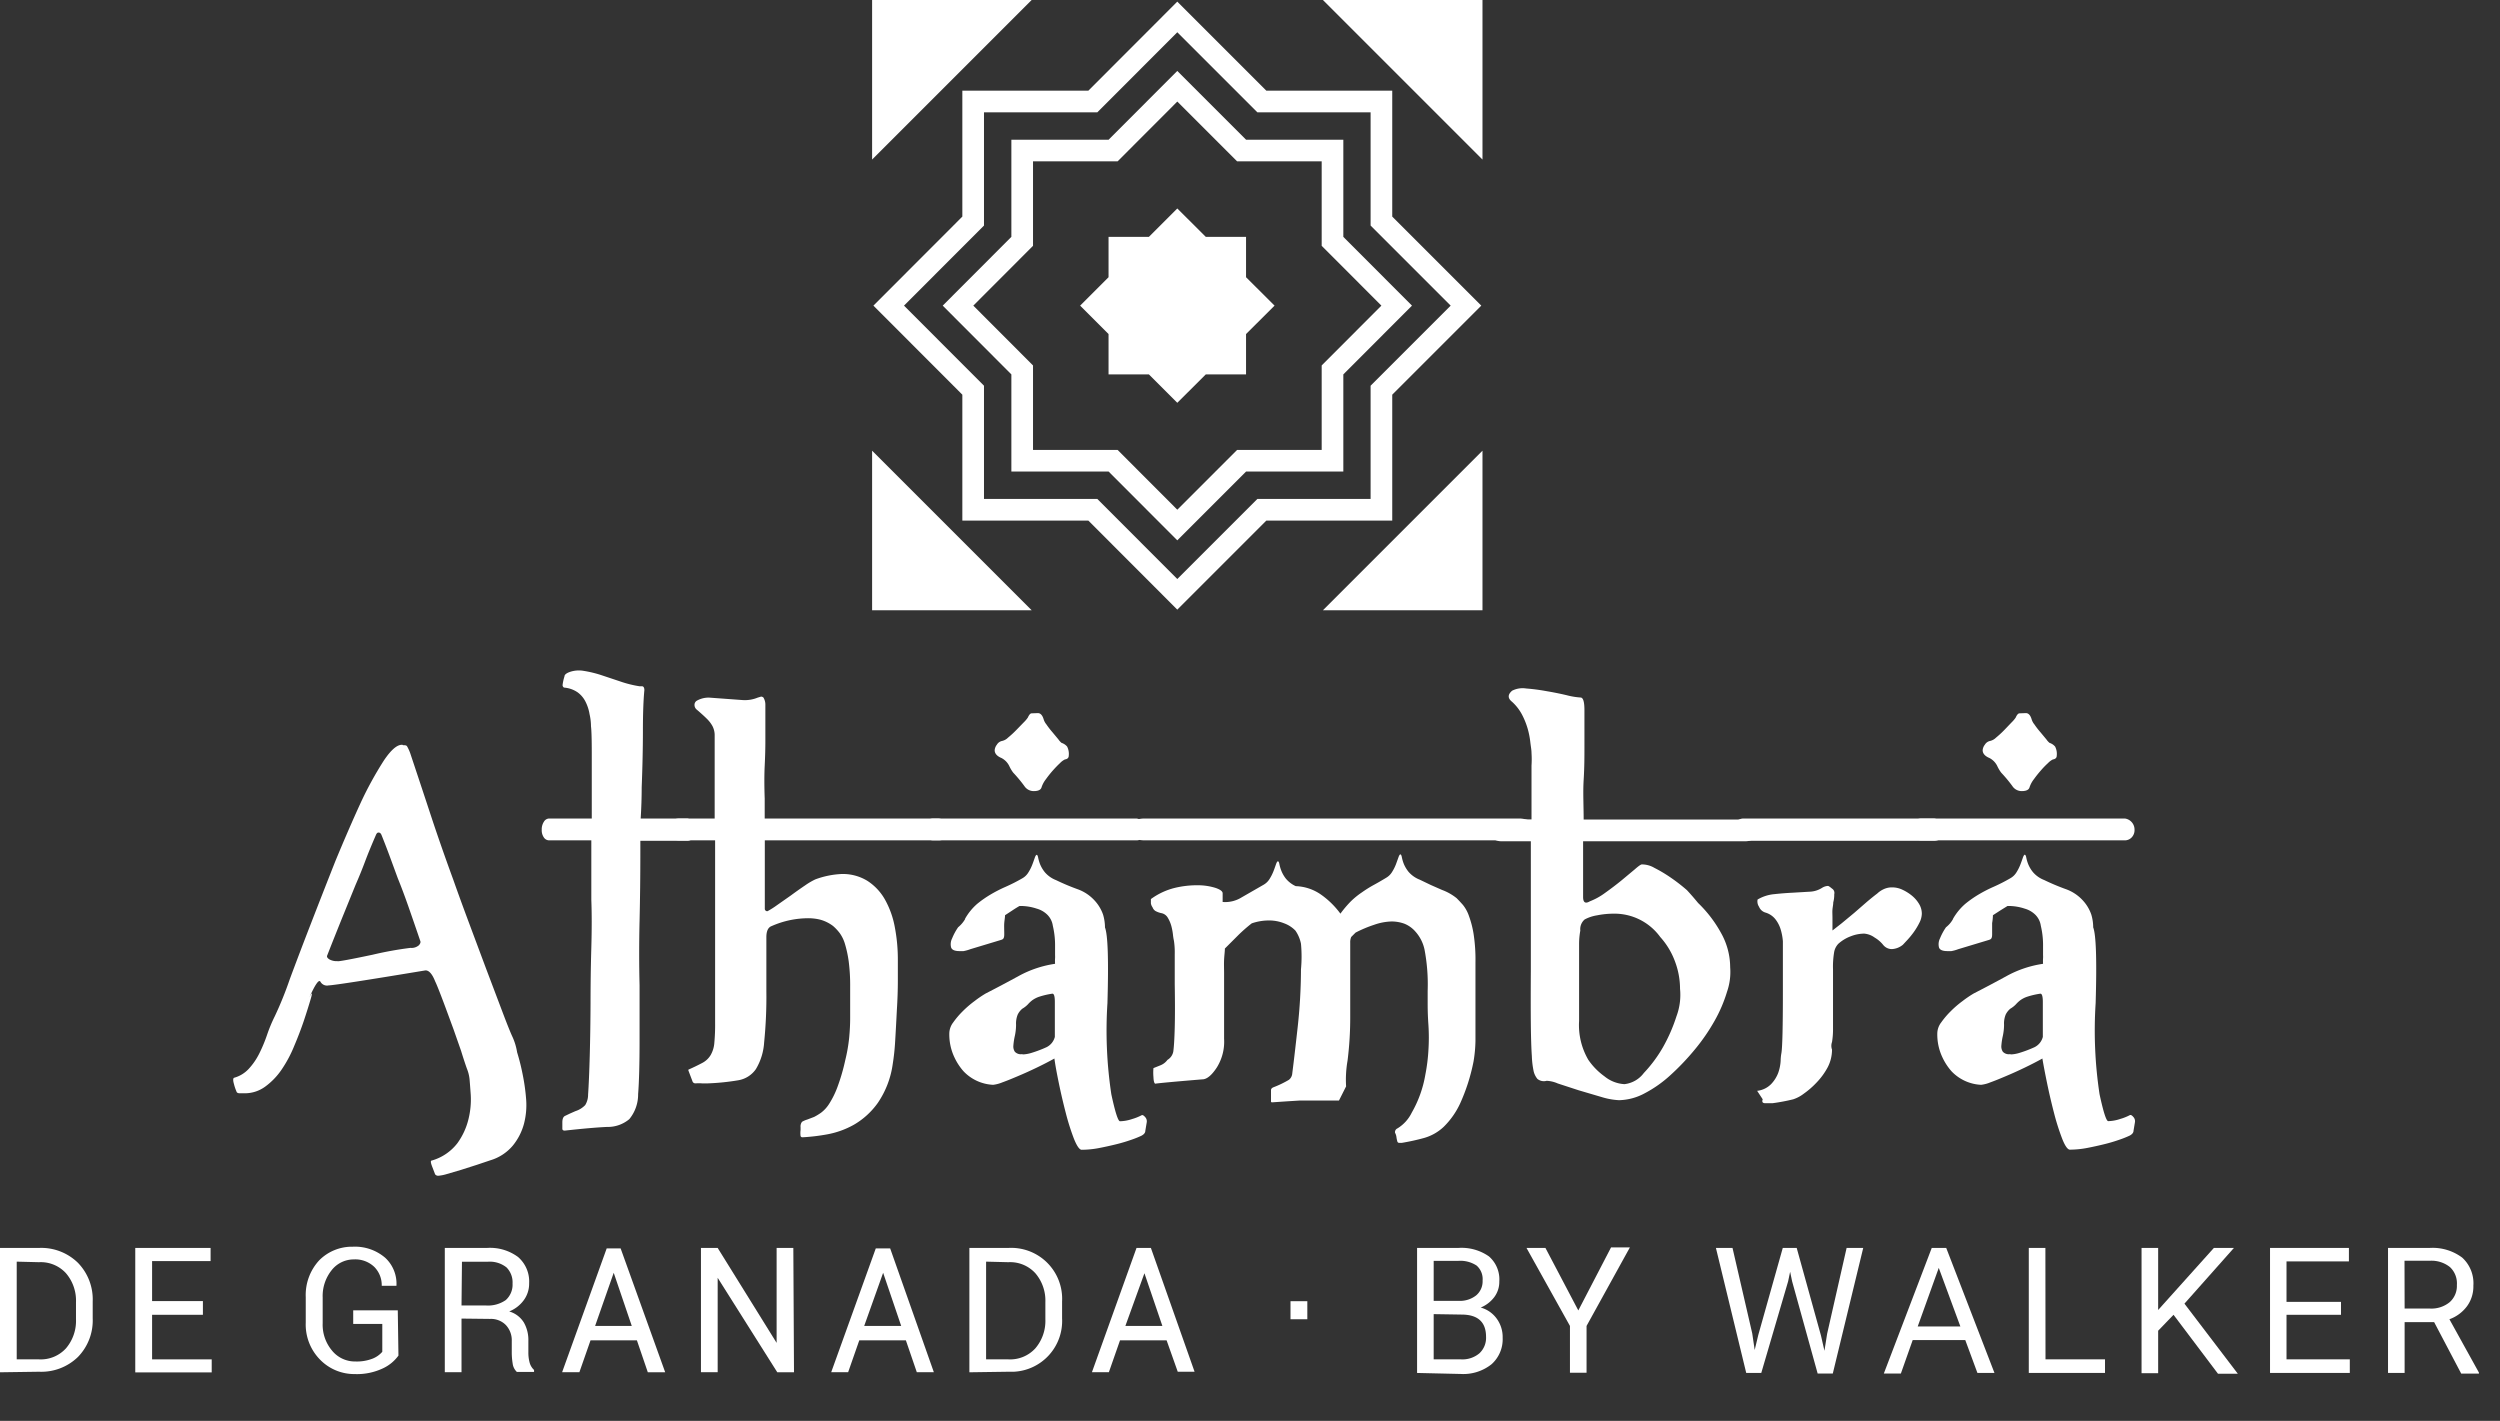 <svg xmlns="http://www.w3.org/2000/svg" viewBox="0 0 224.37 127.52"><rect x="0" y="0" width="224.37" height="127.52" fill="#333333" stroke="none"/><title>logo-footer</title><path d="M0,123.16V112H3.5A4.7,4.7,0,0,1,7,113.34a4.71,4.71,0,0,1,1.32,3.46v1.52A4.7,4.7,0,0,1,7,121.78a4.71,4.71,0,0,1-3.5,1.33Zm1.5-9.93V122h2a3.06,3.06,0,0,0,2.43-1,3.8,3.8,0,0,0,.89-2.6v-1.53a3.78,3.78,0,0,0-.89-2.59,3.06,3.06,0,0,0-2.43-1Z" style="fill:#fff"/><path d="M18.21,118H13.65v4H19v1.17H12.14V112H18.9v1.18H13.65v3.59h4.56Z" style="fill:#fff"/><path d="M35.76,121.66a3.57,3.57,0,0,1-1.38,1.14,5.44,5.44,0,0,1-2.54.52A4.29,4.29,0,0,1,28.7,122a4.49,4.49,0,0,1-1.26-3.3v-2.29a4.58,4.58,0,0,1,1.21-3.3,4.13,4.13,0,0,1,3-1.22,4.17,4.17,0,0,1,2.93,1,3.17,3.17,0,0,1,1,2.51H34.26a2.33,2.33,0,0,0-.66-1.69,2.48,2.48,0,0,0-1.86-.68,2.52,2.52,0,0,0-2,1,3.7,3.7,0,0,0-.78,2.42v2.3a3.6,3.6,0,0,0,.82,2.44,2.65,2.65,0,0,0,2.11,1,3.91,3.91,0,0,0,1.56-.26,2.24,2.24,0,0,0,.86-.61v-2.5H31.7V117.6h4Z" style="fill:#fff"/><path d="M41.42,118.34v4.81h-1.5V112H43.7a4.22,4.22,0,0,1,2.79.81,2.9,2.9,0,0,1,1,2.35A2.51,2.51,0,0,1,47,116.7a3,3,0,0,1-1.3,1,2.28,2.28,0,0,1,1.32,1,3.17,3.17,0,0,1,.4,1.65v1a3.48,3.48,0,0,0,.11.93,1.4,1.4,0,0,0,.4.67v.18H46.39a1.24,1.24,0,0,1-.38-.76,6.23,6.23,0,0,1-.08-1v-1a2,2,0,0,0-.53-1.45,1.87,1.87,0,0,0-1.41-.55Zm0-1.18h2.14a2.79,2.79,0,0,0,1.83-.48A1.85,1.85,0,0,0,46,115.2a1.9,1.9,0,0,0-.54-1.45,2.4,2.4,0,0,0-1.7-.51h-2.3Z" style="fill:#fff"/><path d="M57.16,120.29H53l-1,2.86H50.45l4-11.11H55.7l4,11.12H58.14ZM53.41,119H56.7l-1.62-4.77h0Z" style="fill:#fff"/><path d="M71.26,123.16h-1.5l-5.35-8.48h0v8.47h-1.5V112h1.5l5.29,8.52h0V112h1.5Z" style="fill:#fff"/><path d="M81.3,120.29H77.12l-1,2.86H74.6l4-11.11h1.29l3.92,11.11H82.28ZM77.56,119h3.32l-1.62-4.77h0Z" style="fill:#fff"/><path d="M87,123.16V112h3.5a4.57,4.57,0,0,1,4.82,4.8v1.52A4.56,4.56,0,0,1,91,123.11h-.5Zm1.5-9.93V122h2a3.06,3.06,0,0,0,2.43-1,3.8,3.8,0,0,0,.89-2.6v-1.53a3.78,3.78,0,0,0-.89-2.59,3.06,3.06,0,0,0-2.43-1Z" style="fill:#fff"/><path d="M104.7,120.29h-4.18l-1,2.86H98L102,112h1.29l3.92,11.11H105.7ZM101,119h3.32l-1.61-4.73h0Z" style="fill:#fff"/><path d="M117.33,118.4h-1.51v-1.62h1.51Z" style="fill:#fff"/><path d="M36.16,66.88c.2,0,.33,0,.39.13a3.88,3.88,0,0,1,.26.57q1,3,1.87,5.64t2,5.73q.52,1.48,1.33,3.66l1.61,4.31,1.46,3.86q.65,1.72.92,2.29a5.37,5.37,0,0,1,.41,1.37,19.45,19.45,0,0,1,.5,2,17.85,17.85,0,0,1,.31,2.22,6.68,6.68,0,0,1-.2,2.22,5.24,5.24,0,0,1-1,1.94,4.19,4.19,0,0,1-2,1.31l-1.22.41-1.44.46-1.26.37a3.79,3.79,0,0,1-.74.15.34.34,0,0,1-.31-.13l-.26-.68q-.18-.46-.09-.54a4.45,4.45,0,0,0,2.35-1.57,6.16,6.16,0,0,0,1-2.18,7.41,7.41,0,0,0,.2-2.14q-.07-1-.11-1.44a3.46,3.46,0,0,0-.24-.94q-.24-.68-.52-1.59l-.68-1.94-.7-1.9q-.33-.89-.59-1.55t-.35-.83q-.39-1-.87-1-7.89,1.31-8.71,1.35a.67.67,0,0,1-.72-.33q-.2-.37-1,1.42.39-.78.13.11t-.63,2q-.37,1.09-.85,2.22A11.29,11.29,0,0,1,25.27,96a6.18,6.18,0,0,1-1.48,1.53,3.09,3.09,0,0,1-1.83.59h-.44c-.17,0-.28-.06-.3-.17A4,4,0,0,1,21,97.3q-.14-.48,0-.57a2.8,2.8,0,0,0,1.33-.81,5.89,5.89,0,0,0,.94-1.37,13.46,13.46,0,0,0,.7-1.68,13.52,13.52,0,0,1,.7-1.68A32.1,32.1,0,0,0,26,87.9q.85-2.29,1.9-5t2.2-5.62q1.2-2.9,2.27-5.23a32,32,0,0,1,2.09-3.81q1-1.48,1.68-1.39ZM30.32,86.27q.35,0,3.14-.59a31.72,31.72,0,0,1,3.38-.61,1,1,0,0,0,.76-.24c.12-.14.16-.26.13-.35q-.61-1.79-1.09-3.16t-.94-2.5l-.76-2.07q-.35-.94-.7-1.81c-.06-.15-.15-.22-.26-.22s-.16.06-.22.17q-.61,1.4-1,2.44t-.85,2.09l-1.15,2.83q-.74,1.83-1.39,3.49c-.06.12,0,.23.17.35a1.33,1.33,0,0,0,.74.17Z" style="fill:#fff"/><path d="M48.62,74.46a1.24,1.24,0,0,1,.2-.72.56.56,0,0,1,.46-.28h3.83V67.55q0-1.81-.07-2.37a4.9,4.9,0,0,0-.13-1.09A3.81,3.81,0,0,0,52.56,63a2.32,2.32,0,0,0-.7-.85,2.47,2.47,0,0,0-1.24-.44.26.26,0,0,1-.13-.22,3.93,3.93,0,0,1,.17-.78q0-.22.44-.39a2.5,2.5,0,0,1,1.29-.11,10.13,10.13,0,0,1,1.54.37l1.71.57a9.91,9.91,0,0,0,1.75.44h.22c.14,0,.22.12.22.35q-.13,1.36-.13,3.65t-.11,5.08q0,1.35-.09,2.79h4.2a.63.63,0,0,1,.44.33,1.26,1.26,0,0,1,.17.67q0,1-.61,1H57.47v1.09q0,3.1-.07,6.1t0,5.77q0,2.77,0,4.86,0,3.31-.13,4.92a3.48,3.48,0,0,1-.79,2.24,3,3,0,0,1-2,.7q-1.35.06-3.79.33c-.15,0-.22-.06-.22-.17v-.57q0-.44.22-.57l.46-.22.5-.22a2.1,2.1,0,0,0,.87-.54,1.77,1.77,0,0,0,.26-.94q.09-1.31.15-3.53T53,90q0-2.48.07-4.95t0-4.29V75.42H49.27a.57.57,0,0,1-.46-.26A1.13,1.13,0,0,1,48.62,74.46Z" style="fill:#fff"/><path d="M61.78,96.07V96h0c.52-.23.94-.44,1.26-.61a1.91,1.91,0,0,0,.74-.7,2.59,2.59,0,0,0,.33-1.09,17.69,17.69,0,0,0,.07-1.79V75.42H61a1.44,1.44,0,0,1-.85-.26.81.81,0,0,1-.37-.7.87.87,0,0,1,.37-.72,1.36,1.36,0,0,1,.85-.28h3.14V67.14q0-.78,0-1.22a1.8,1.8,0,0,0-.2-.76,2.81,2.81,0,0,0-.5-.65q-.33-.33-.94-.85a.54.54,0,0,1-.17-.39.43.43,0,0,1,.22-.39,2.14,2.14,0,0,1,1.11-.27l3,.22A3,3,0,0,0,68,62.61l.3-.09a.3.3,0,0,1,.22.09,1.22,1.22,0,0,1,.17.61v3.29q0,1-.06,2.22t0,2.94v1.79h15.6a1.45,1.45,0,0,1,.78.33.84.84,0,0,1,.35.67.83.83,0,0,1-.35.7,1.28,1.28,0,0,1-.78.26H68.64v6.12a.22.22,0,0,0,.24.24h0a7.84,7.84,0,0,0,.85-.54L71,80.35q.65-.48,1.26-.89a6.29,6.29,0,0,1,.92-.54,7.82,7.82,0,0,1,2.35-.48,4.22,4.22,0,0,1,2.31.61,4.79,4.79,0,0,1,1.57,1.66,8,8,0,0,1,.89,2.46,15.46,15.46,0,0,1,.28,3q0,.57,0,1.83t-.09,2.68q-.07,1.42-.15,2.75a20.13,20.13,0,0,1-.22,2.07A8.16,8.16,0,0,1,78.77,99a6.84,6.84,0,0,1-2.13,1.94,7.71,7.71,0,0,1-2.42.87,17.54,17.54,0,0,1-2.2.26.17.17,0,0,1-.17-.11,2,2,0,0,1,0-.54v-.26a.68.68,0,0,1,.13-.48,2,2,0,0,1,.46-.2l.63-.24a5.37,5.37,0,0,0,.61-.37,3,3,0,0,0,.72-.78,7.78,7.78,0,0,0,.74-1.48,17.66,17.66,0,0,0,.72-2.46,14.45,14.45,0,0,0,.35-2q.09-.94.09-1.76V88.6a16.86,16.86,0,0,0-.13-2.31,10.24,10.24,0,0,0-.33-1.55,3.24,3.24,0,0,0-.48-1,4.15,4.15,0,0,0-.59-.63,3.38,3.38,0,0,0-1.15-.57,4.41,4.41,0,0,0-1-.13,8.17,8.17,0,0,0-3.36.7q-.48.17-.48,1v4.84a41,41,0,0,1-.2,4.6,5.28,5.28,0,0,1-.74,2.4,2.4,2.4,0,0,1-1.57,1,20.84,20.84,0,0,1-2.72.28H63a4,4,0,0,0-.57,0,.29.29,0,0,1-.26-.13Z" style="fill:#fff"/><path d="M82.82,74.46a1,1,0,0,1,.28-.72.92.92,0,0,1,.68-.28H102a1,1,0,0,1,.87,1,.94.94,0,0,1-.26.7.84.84,0,0,1-.61.26H83.78a1,1,0,0,1-.68-.26A.9.9,0,0,1,82.82,74.46Zm3.79,8a5.1,5.1,0,0,1,1.09-1.34,9.7,9.7,0,0,1,1.22-.85,12.55,12.55,0,0,1,1.33-.68,15.27,15.27,0,0,0,1.53-.78,1.5,1.5,0,0,0,.52-.52,3.83,3.83,0,0,0,.35-.7c.09-.23.16-.44.22-.61s.12-.26.17-.26.1.08.13.24a3.62,3.62,0,0,0,.17.59,2.87,2.87,0,0,0,.44.74,2.54,2.54,0,0,0,1,.7,20,20,0,0,0,1.92.81,3.79,3.79,0,0,1,1.52,1A3.6,3.6,0,0,1,99,82.09a4.08,4.08,0,0,1,.17,1.15q.39,1,.22,6.8a38.34,38.34,0,0,0,.35,8.17q.52,2.42.78,2.42a3.61,3.61,0,0,0,1.09-.2,4.5,4.5,0,0,0,.83-.33c.09-.06.2,0,.33.15a.55.55,0,0,1,.15.46l-.13.78c0,.17-.12.32-.35.44a8.61,8.61,0,0,1-.87.35,14.23,14.23,0,0,1-1.37.41q-.76.19-1.59.35a8.47,8.47,0,0,1-1.53.15q-.3,0-.7-1a20.8,20.8,0,0,1-.74-2.35q-.35-1.35-.63-2.72T94.63,95q-.7.39-1.57.81t-1.68.76c-.54.23-1,.42-1.42.57a3.11,3.11,0,0,1-.83.22,3.91,3.91,0,0,1-2.66-1.22,5.19,5.19,0,0,1-.81-1.24,4.8,4.8,0,0,1-.46-2.2,1.67,1.67,0,0,1,.35-.94,7.43,7.43,0,0,1,.85-1,9.13,9.13,0,0,1,1.07-.92,9.68,9.68,0,0,1,1-.68q1.52-.78,3-1.59a9.69,9.69,0,0,1,3.22-1.07,4,4,0,0,1,0-.5,2,2,0,0,0,0-.28v-.78a7.58,7.58,0,0,0-.2-1.85,1.74,1.74,0,0,0-.5-1,2.21,2.21,0,0,0-.94-.54,4.63,4.63,0,0,0-1.55-.24q-.3.17-.63.39l-.67.44c0,.2-.05.44-.07.7s0,.6,0,1-.1.46-.3.52l-2.75.83a3.4,3.4,0,0,1-.61.17h-.35q-.65,0-.76-.33a1.16,1.16,0,0,1,.09-.81,5.12,5.12,0,0,1,.54-1,2.71,2.71,0,0,0,.63-.74ZM93.15,64c.23,0,.41.19.52.57a1.3,1.3,0,0,0,.24.44,7.4,7.4,0,0,0,.54.7l.54.65a1.57,1.57,0,0,0,.28.31,1.11,1.11,0,0,1,.5.33,1.44,1.44,0,0,1,.15.81q0,.3-.35.35a1.61,1.61,0,0,0-.44.33q-.3.28-.63.65a9.92,9.92,0,0,0-.63.79,2.39,2.39,0,0,0-.39.72q-.09.35-.7.35a1,1,0,0,1-.85-.46,12.55,12.55,0,0,0-1-1.2,3.4,3.4,0,0,1-.35-.59,1.6,1.6,0,0,0-.7-.72c-.41-.17-.61-.41-.61-.7a.92.92,0,0,1,.2-.5.7.7,0,0,1,.46-.33,1.09,1.09,0,0,0,.54-.3,8.57,8.57,0,0,0,.74-.68l.68-.7a2.88,2.88,0,0,0,.35-.41c.12-.26.23-.39.35-.39ZM91.84,94.63a3.06,3.06,0,0,0,.78-.15,10.77,10.77,0,0,0,1.31-.5,1.42,1.42,0,0,0,.74-.92V89.92c0-.49-.07-.74-.22-.74a7,7,0,0,0-1.2.28,2.28,2.28,0,0,0-.63.33,2.87,2.87,0,0,0-.37.35,2.25,2.25,0,0,1-.5.39,1.63,1.63,0,0,0-.41.52,2.13,2.13,0,0,0-.15.92,4.83,4.83,0,0,1-.11,1,5.76,5.76,0,0,0-.13.85.86.86,0,0,0,.13.57.73.73,0,0,0,.63.22Z" style="fill:#fff"/><path d="M101,74.46a.83.83,0,0,1,.54-.72,2.65,2.65,0,0,1,1.24-.28h33.64a2.52,2.52,0,0,1,1.13.33.8.8,0,0,1,.48.67.78.78,0,0,1-.48.7,2.34,2.34,0,0,1-1.13.26H102.78a2.84,2.84,0,0,1-1.24-.26A.79.79,0,0,1,101,74.46Zm19.17,24.31h-3.51l-1.13.07-1.33.09c-.09,0-.13,0-.13-.09v-1c0-.11.07-.2.22-.26a9,9,0,0,0,1.39-.67.81.81,0,0,0,.3-.59q.17-1.31.48-4.1a48.27,48.27,0,0,0,.3-5.23,12.17,12.17,0,0,0,0-2.29,3.12,3.12,0,0,0-.5-1.18,2.68,2.68,0,0,0-1-.65,3.64,3.64,0,0,0-1.44-.26,4.7,4.7,0,0,0-1.48.26A13.78,13.78,0,0,0,111.06,84l-1.13,1.13c0,.26-.05.59-.07,1s0,.81,0,1.24v5.86a4.37,4.37,0,0,1-.65,2.57q-.7,1.07-1.31,1.07-3.62.3-4.23.39-.13-.09-.15-.59a4.51,4.51,0,0,1,0-.81l.65-.26a1.45,1.45,0,0,0,.61-.48,1.1,1.1,0,0,0,.52-.74q.09-.65.13-2.16t0-3.9V85.64a7,7,0,0,0-.07-1.2,4.59,4.59,0,0,1-.09-.57,5.17,5.17,0,0,0-.15-.78,2.91,2.91,0,0,0-.31-.72.86.86,0,0,0-.54-.41,1.92,1.92,0,0,1-.57-.2.65.65,0,0,1-.26-.33.8.8,0,0,1-.15-.37v-.37a6.13,6.13,0,0,1,2.13-1,8.5,8.5,0,0,1,2.09-.24,5.34,5.34,0,0,1,1.59.24q.63.22.63.48v.78a2.78,2.78,0,0,0,1.7-.41l2-1.15a1.51,1.51,0,0,0,.52-.52,4,4,0,0,0,.35-.7c.09-.23.16-.44.22-.61s.12-.26.17-.26.1.08.13.24a3.5,3.5,0,0,0,.17.59,2.86,2.86,0,0,0,.41.72,2.51,2.51,0,0,0,.89.68,4.19,4.19,0,0,1,2.27.76A7.52,7.52,0,0,1,120.3,82a9.69,9.69,0,0,1,.94-1.11,7,7,0,0,1,1-.81,10.92,10.92,0,0,1,1-.63q.52-.28,1.18-.68a1.5,1.5,0,0,0,.52-.52,3.87,3.87,0,0,0,.35-.7l.22-.61c.06-.17.12-.26.17-.26s.1.08.13.24a3.56,3.56,0,0,0,.17.59,2.87,2.87,0,0,0,.44.74,2.55,2.55,0,0,0,1,.7l1,.48,1,.44a4.68,4.68,0,0,1,1.31.74q.26.26.57.61a3.3,3.3,0,0,1,.54,1,8.62,8.62,0,0,1,.41,1.59,15.07,15.07,0,0,1,.17,2.55v7.06a12.25,12.25,0,0,1-.17,1.83,17,17,0,0,1-1.2,3.77,7.14,7.14,0,0,1-1.48,2.11,4.26,4.26,0,0,1-1.76,1,19.68,19.68,0,0,1-2,.44h-.22a.18.18,0,0,1-.17-.09,2.68,2.68,0,0,1-.09-.41,1.07,1.07,0,0,0-.13-.41.37.37,0,0,1,.22-.39,3.39,3.39,0,0,0,1.28-1.41,10.3,10.3,0,0,0,1.22-3.4,16,16,0,0,0,.28-2.24,17.29,17.29,0,0,0,0-2.2q-.07-1-.07-1.87V88.93a16.67,16.67,0,0,0-.28-3.7,3.5,3.5,0,0,0-.81-1.61,2.59,2.59,0,0,0-1-.72,3.38,3.38,0,0,0-1.15-.2,5.1,5.1,0,0,0-1.57.3,11,11,0,0,0-1.66.7l-.39.39a1.2,1.2,0,0,0-.09.52v6.64a31,31,0,0,1-.24,3.94,9.91,9.91,0,0,0-.13,2.31Z" style="fill:#fff"/><path d="M133.7,74.57a.93.93,0,0,1,.33-.75,1.2,1.2,0,0,1,.81-.28h2.61V68.71a8.47,8.47,0,0,0,0-1.13c0-.29-.07-.63-.11-1a7.33,7.33,0,0,0-.24-1.2,6.75,6.75,0,0,0-.5-1.24,4.21,4.21,0,0,0-.89-1.15q-.61-.48,0-1a2.07,2.07,0,0,1,1.26-.2,17.74,17.74,0,0,1,1.83.24q1,.17,1.83.37a6.57,6.57,0,0,0,1.22.2q.35,0,.35,1.13V67c0,.87,0,1.87-.07,3s0,2.3,0,3.55h14.55a1.31,1.31,0,0,1,.72.32.88.88,0,0,1,.33.7.82.82,0,0,1-.33.68,1.14,1.14,0,0,1-.72.25h-14.6v5c0,.5.2.63.61.39a5.83,5.83,0,0,0,1.37-.76q.76-.54,1.46-1.11l1.2-1c.33-.29.54-.44.63-.44a2.2,2.2,0,0,1,1.13.31,12.57,12.57,0,0,1,1.46.87,15.69,15.69,0,0,1,1.46,1.13q.51.55,1,1.15a11.2,11.2,0,0,1,2.07,2.71,6.33,6.33,0,0,1,.81,3.06h0A5.42,5.42,0,0,1,155,89a12.74,12.74,0,0,1-1.11,2.6,17.39,17.39,0,0,1-1.79,2.6,21.92,21.92,0,0,1-2.18,2.29,10.86,10.86,0,0,1-2.33,1.64,5.05,5.05,0,0,1-2.29.61,6.35,6.35,0,0,1-1.55-.28l-2.07-.61-1.87-.61a2.81,2.81,0,0,0-1-.24.92.92,0,0,1-.83-.17,1.72,1.72,0,0,1-.33-.65,7.86,7.86,0,0,1-.17-1.4q-.07-1-.09-2.82t0-4.91V75.5h-2.61a1.27,1.27,0,0,1-.81-.25A.82.82,0,0,1,133.7,74.57Zm17.08,14.18a7,7,0,0,0-.46-2.48A6.74,6.74,0,0,0,149,84.09,5.07,5.07,0,0,0,144.83,82a7.65,7.65,0,0,0-1.5.15,3.53,3.53,0,0,0-1.11.37,1.15,1.15,0,0,0-.39,1,6.7,6.7,0,0,0-.11,1.18v6.93a6.18,6.18,0,0,0,.83,3.49A6,6,0,0,0,144,96.6a3.1,3.1,0,0,0,1.79.7,2.52,2.52,0,0,0,1.74-1A12.12,12.12,0,0,0,149.24,94a14.77,14.77,0,0,0,1.22-2.79,5.5,5.5,0,0,0,.33-2.35Z" style="fill:#fff"/><path d="M155.55,74.46a1,1,0,0,1,.28-.72.88.88,0,0,1,.63-.28h17.12a.9.9,0,0,1,.59.33,1,1,0,0,1,.24.67q0,1-.83,1H156.46a.91.91,0,0,1-.63-.26A.9.9,0,0,1,155.55,74.46ZM157.7,97.9a2.08,2.08,0,0,0,1.26-.61,3,3,0,0,0,.63-1,3.85,3.85,0,0,0,.22-1.09,4.13,4.13,0,0,1,.07-.7q.13-.79.13-5.53V84.48a5,5,0,0,0-.2-1.07,2.79,2.79,0,0,0-.48-.92,1.77,1.77,0,0,0-.89-.59.89.89,0,0,1-.57-.52.86.86,0,0,1-.13-.65,3.58,3.58,0,0,1,1.48-.48q.83-.09,1.63-.13l1.53-.09a2.22,2.22,0,0,0,1.15-.35,1.1,1.1,0,0,1,.52-.17c.06,0,.18.08.37.24a.45.45,0,0,1,.2.5,2.61,2.61,0,0,1-.09.74c0,.2-.05.41-.07.63s0,.47,0,.76v1.13l.83-.65,1.11-.92,1.15-1q.57-.48.92-.74a2.16,2.16,0,0,1,.57-.39,1.74,1.74,0,0,1,.78-.17,2.16,2.16,0,0,1,.94.22,4,4,0,0,1,.85.54,2.81,2.81,0,0,1,.63.74,1.68,1.68,0,0,1,.24.85,1.86,1.86,0,0,1-.22.83,6,6,0,0,1-.5.83,7.31,7.31,0,0,1-.57.7l-.41.44a1.69,1.69,0,0,1-1,.39,1,1,0,0,1-.78-.39,2.83,2.83,0,0,0-.76-.65,1.84,1.84,0,0,0-.94-.35,3.4,3.4,0,0,0-1.2.24,3.47,3.47,0,0,0-1.11.67,1.46,1.46,0,0,0-.37.7,7.87,7.87,0,0,0-.11,1.61v5.27a7,7,0,0,1-.09,1.24,1,1,0,0,0,0,.68,3.44,3.44,0,0,1-.39,1.59,6.13,6.13,0,0,1-1,1.37,7.48,7.48,0,0,1-1.15,1,3.18,3.18,0,0,1-.94.5,17.25,17.25,0,0,1-1.85.35h-.67q-.35,0-.22-.35Z" style="fill:#fff"/><path d="M171.49,74.46a1,1,0,0,1,.28-.72.92.92,0,0,1,.68-.28H190.7a1,1,0,0,1,.87,1,.94.94,0,0,1-.26.7.84.84,0,0,1-.61.26H172.45a1,1,0,0,1-.68-.26A.9.9,0,0,1,171.49,74.46Zm3.79,8a5.12,5.12,0,0,1,1.11-1.35,9.71,9.71,0,0,1,1.22-.85,12.46,12.46,0,0,1,1.33-.68,15.27,15.27,0,0,0,1.52-.78,1.51,1.51,0,0,0,.52-.52,4,4,0,0,0,.35-.7c.09-.23.16-.44.22-.61s.12-.26.17-.26.1.08.13.24a3.5,3.5,0,0,0,.17.59,2.87,2.87,0,0,0,.44.74,2.53,2.53,0,0,0,1,.7,20.08,20.08,0,0,0,1.92.81,3.79,3.79,0,0,1,1.53,1,3.6,3.6,0,0,1,.78,1.29,4,4,0,0,1,.17,1.15q.39,1,.22,6.8a38.27,38.27,0,0,0,.35,8.17q.52,2.42.78,2.42a3.61,3.61,0,0,0,1.09-.2,4.52,4.52,0,0,0,.83-.33c.09-.06.2,0,.33.15a.56.56,0,0,1,.15.46l-.13.78c0,.17-.12.32-.35.44a8.71,8.71,0,0,1-.87.35,14.23,14.23,0,0,1-1.37.41q-.76.19-1.59.35a8.49,8.49,0,0,1-1.53.15c-.2,0-.44-.33-.7-1a20.61,20.61,0,0,1-.74-2.35q-.35-1.35-.63-2.72T183.3,95q-.7.39-1.57.81t-1.68.76c-.54.23-1,.42-1.42.57a3.1,3.1,0,0,1-.83.22,3.91,3.91,0,0,1-2.66-1.22,5.18,5.18,0,0,1-.81-1.24,4.8,4.8,0,0,1-.46-2.2,1.66,1.66,0,0,1,.35-.94,7.43,7.43,0,0,1,.85-1,9,9,0,0,1,1.07-.92,9.59,9.59,0,0,1,1-.68q1.52-.78,3-1.59a9.69,9.69,0,0,1,3.22-1.07,4,4,0,0,1,0-.5,2,2,0,0,0,0-.28v-.78a7.53,7.53,0,0,0-.2-1.85,1.74,1.74,0,0,0-.5-1,2.22,2.22,0,0,0-.94-.54,4.64,4.64,0,0,0-1.55-.24l-.63.39-.68.44a4.13,4.13,0,0,1-.07.7v1c0,.4-.1.46-.3.52l-2.75.83a3.41,3.41,0,0,1-.61.17h-.35c-.44,0-.69-.11-.76-.33a1.17,1.17,0,0,1,.09-.81,5.11,5.11,0,0,1,.54-1,2.39,2.39,0,0,0,.63-.74ZM181.82,64c.23,0,.41.19.52.57a1.29,1.29,0,0,0,.24.44,7.25,7.25,0,0,0,.54.7l.54.65a1.57,1.57,0,0,0,.28.31,1.12,1.12,0,0,1,.5.33,1.44,1.44,0,0,1,.15.81q0,.3-.35.35a1.59,1.59,0,0,0-.44.33,7.38,7.38,0,0,0-.63.65,9.92,9.92,0,0,0-.63.79,2.4,2.4,0,0,0-.39.72c-.06.23-.29.35-.7.35a1,1,0,0,1-.85-.46,12.66,12.66,0,0,0-1-1.2,3.34,3.34,0,0,1-.35-.59,1.6,1.6,0,0,0-.7-.72c-.41-.17-.61-.41-.61-.7a.92.92,0,0,1,.2-.5.71.71,0,0,1,.46-.33,1.1,1.1,0,0,0,.54-.3,8.57,8.57,0,0,0,.74-.68l.67-.7a2.88,2.88,0,0,0,.35-.41q.17-.39.35-.39Zm-1.31,30.63a3.07,3.07,0,0,0,.78-.15,10.76,10.76,0,0,0,1.31-.5,1.42,1.42,0,0,0,.74-.92V89.92q0-.74-.22-.74a7,7,0,0,0-1.2.28,2.29,2.29,0,0,0-.63.33,2.92,2.92,0,0,0-.37.35,2.27,2.27,0,0,1-.5.39,1.62,1.62,0,0,0-.41.52,2.11,2.11,0,0,0-.15.92,4.83,4.83,0,0,1-.11,1,5.89,5.89,0,0,0-.13.85.87.87,0,0,0,.13.57.73.73,0,0,0,.63.22Z" style="fill:#fff"/><polygon points="123.98 35.02 131.57 27.43 123.98 19.84 123.98 9.11 113.25 9.11 105.66 1.52 98.08 9.11 87.34 9.11 87.34 19.84 79.76 27.43 87.34 35.02 87.34 45.75 98.08 45.75 105.66 53.34 113.25 45.75 123.98 45.75 123.98 35.02" style="fill:none;stroke:#fff;stroke-miterlimit:10;stroke-width:1.943px"/><polygon points="119.59 33.2 125.35 27.43 119.59 21.66 119.59 13.51 111.43 13.51 105.66 7.74 99.9 13.51 91.74 13.51 91.74 21.66 85.98 27.43 91.74 33.2 91.74 41.35 99.9 41.35 105.66 47.12 111.43 41.35 119.59 41.35 119.59 33.2" style="fill:none;stroke:#fff;stroke-miterlimit:10;stroke-width:1.943px"/><polygon points="111.83 29.98 114.39 27.43 111.83 24.88 111.83 21.26 108.22 21.26 105.66 18.71 103.11 21.26 99.49 21.26 99.49 24.88 96.94 27.43 99.49 29.98 99.49 33.6 103.11 33.6 105.66 36.15 108.22 33.6 111.83 33.6 111.83 29.98" style="fill:#fff"/><polygon points="78.27 14.32 78.27 0 92.59 0 78.27 14.32" style="fill:#fff"/><polygon points="118.73 0 133.05 0 133.05 14.32 118.73 0" style="fill:#fff"/><polygon points="133.05 40.45 133.05 54.77 118.73 54.77 133.05 40.45" style="fill:#fff"/><polygon points="92.59 54.77 78.27 54.77 78.27 40.45 92.59 54.77" style="fill:#fff"/><path d="M127.18,123.22V112h3.69a4.28,4.28,0,0,1,2.76.76,2.73,2.73,0,0,1,.93,2.25,2.29,2.29,0,0,1-.45,1.4,2.9,2.9,0,0,1-1.22.94,2.62,2.62,0,0,1,1.44,1,2.79,2.79,0,0,1,.53,1.71,3,3,0,0,1-1,2.38,4.07,4.07,0,0,1-2.78.87Zm1.49-6.47h2.25a2.35,2.35,0,0,0,1.56-.49,1.64,1.64,0,0,0,.58-1.33,1.61,1.61,0,0,0-.54-1.35,2.66,2.66,0,0,0-1.65-.42h-2.2Zm0,1.19V122h2.46a2.36,2.36,0,0,0,1.64-.54,1.89,1.89,0,0,0,.6-1.48q0-2-2.21-2Z" style="fill:#fff"/><path d="M141.65,117.61l2.94-5.66h1.69L142.39,119v4.2H140.9V119L137,112h1.7Z" style="fill:#fff"/><path d="M157.26,119.67l.22,1.49.32-1.34L160,112h1.25l2.18,7.87.31,1.36.24-1.52,1.75-7.71h1.49l-2.73,11.27h-1.36L160.84,115l-.18-.86-.18.86-2.41,8.22h-1.35L154,112h1.49Z" style="fill:#fff"/><path d="M176.38,120.27h-4.72l-1.06,3h-1.53l4.3-11.27h1.3L179,123.22h-1.53Zm-4.27-1.22h3.83L174,113.79Z" style="fill:#fff"/><path d="M183.58,122h5.34v1.22h-6.84V112h1.49Z" style="fill:#fff"/><path d="M195.07,118l-1.38,1.43v3.81H192.2V112h1.49v5.57l5-5.57h1.8l-4.44,5,4.79,6.29h-1.78Z" style="fill:#fff"/><path d="M210.1,118h-4.89v4h5.68v1.22h-7.16V112h7.08v1.21h-5.6v3.63h4.89Z" style="fill:#fff"/><path d="M218.46,118.66h-2.65v4.56h-1.49V112h3.73a4.42,4.42,0,0,1,2.93.87,3.12,3.12,0,0,1,1,2.52,3,3,0,0,1-.57,1.84,3.4,3.4,0,0,1-1.58,1.17l2.65,4.79v.09h-1.59Zm-2.65-1.22h2.28a2.58,2.58,0,0,0,1.76-.57,1.94,1.94,0,0,0,.65-1.54,2,2,0,0,0-.62-1.61,2.65,2.65,0,0,0-1.8-.57h-2.28Z" style="fill:#fff"/></svg>